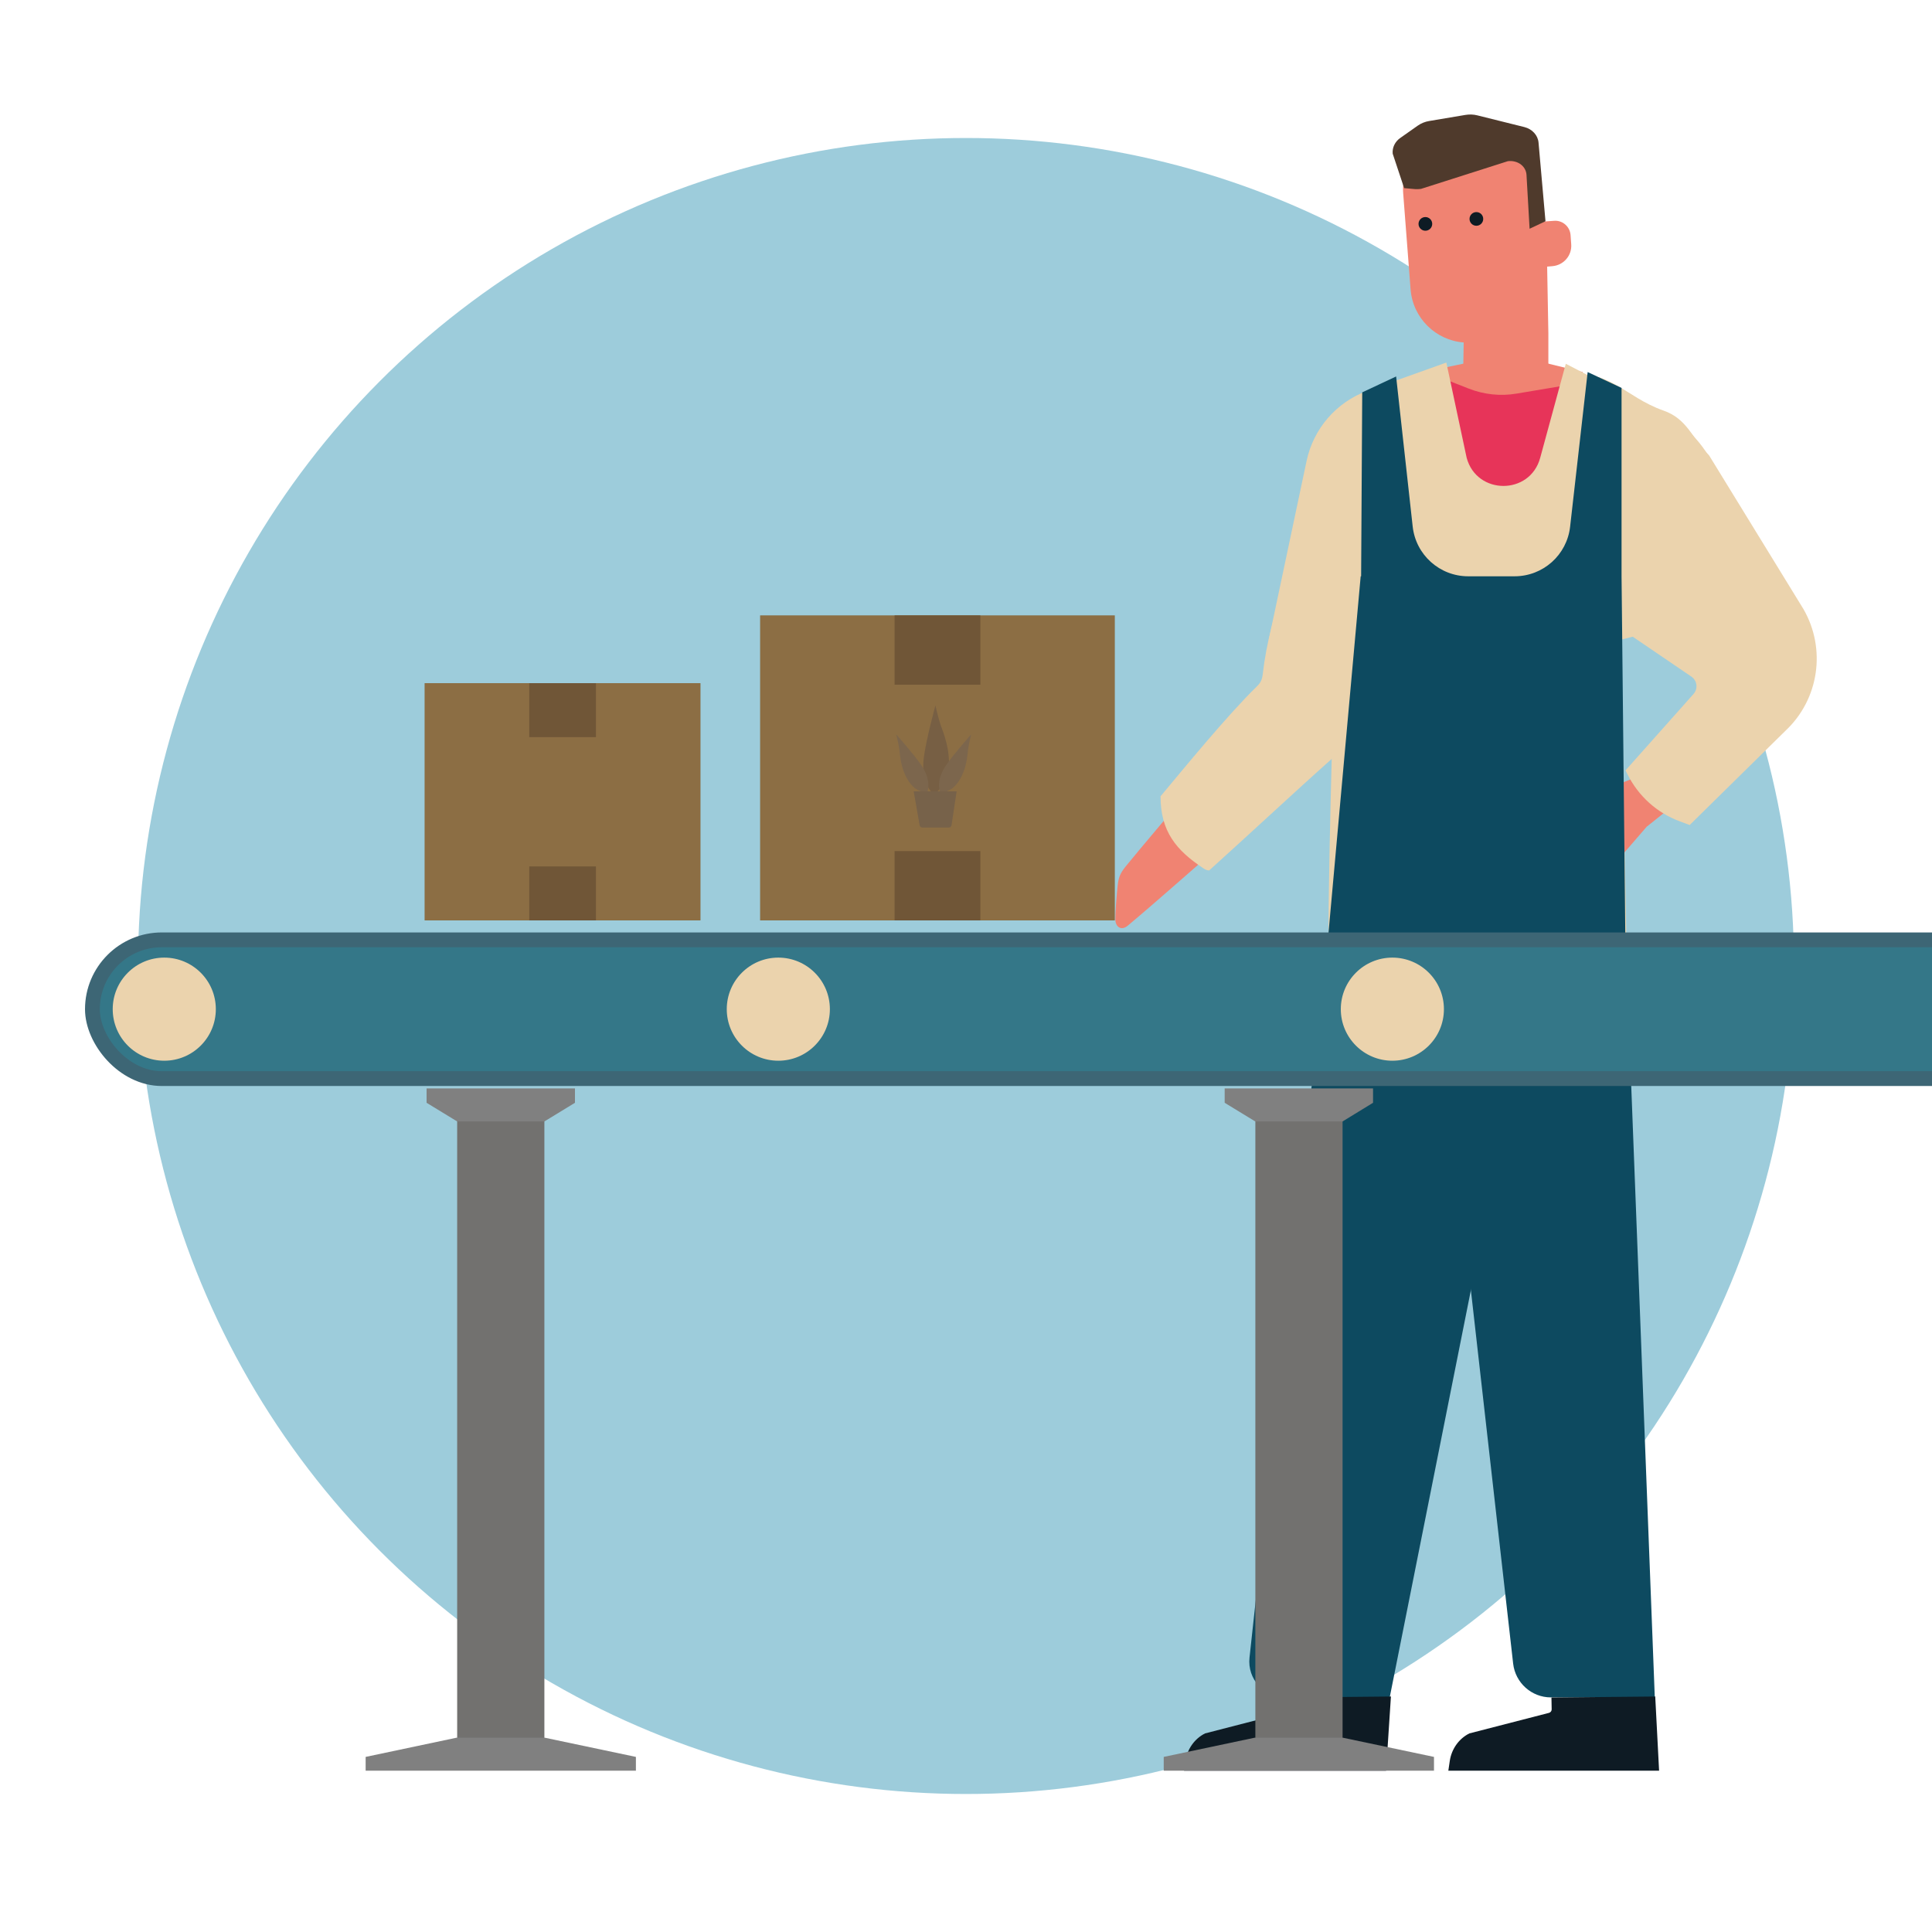 <?xml version="1.0" encoding="UTF-8"?>
<svg xmlns="http://www.w3.org/2000/svg" xmlns:xlink="http://www.w3.org/1999/xlink" viewBox="0 0 175 175">
  <defs>
    <style>
      .cls-1 {
        fill: none;
      }

      .cls-2 {
        fill: #ebd3ad;
      }

      .cls-3 {
        fill: #f08372;
      }

      .cls-4 {
        fill: gray;
      }

      .cls-5 {
        fill: #705637;
      }

      .cls-6 {
        fill: #e73459;
      }

      .cls-7 {
        fill: #9dccdb;
      }

      .cls-8 {
        fill: #0d4a60;
      }

      .cls-9 {
        fill: #104a60;
      }

      .cls-10 {
        fill: #0e1b24;
      }

      .cls-11 {
        fill: #357787;
      }

      .cls-12 {
        fill: #72716f;
      }

      .cls-13 {
        fill: #4f3a2c;
      }

      .cls-14 {
        fill: #77624a;
      }

      .cls-15 {
        fill: #347788;
        stroke: #3d6675;
        stroke-miterlimit: 10;
        stroke-width: 1.34px;
      }

      .cls-16 {
        fill: #8c6e44;
      }

      .cls-17 {
        fill: #7c664d;
      }

      .cls-18 {
        fill: #775f44;
      }

      .cls-19 {
        clip-path: url(#clippath);
      }
    </style>
    <clipPath id="clippath">
      <path class="cls-1" d="M162.5-118.11h-.01c.01.2.01.41.01.61,0,41.42-33.58,75-75,75S12.5-76.08,12.5-117.5c0-.2,0-.41.01-.61h-.01v-86.89h150v86.89Z"></path>
    </clipPath>
  </defs>
  <g id="Laag_2" data-name="Laag 2">
    <circle class="cls-7" cx="87.5" cy="87.5" r="75"></circle>
  </g>
  <g id="Laag_1" data-name="Laag 1">
    <g class="cls-19">
      <g>
        <g>
          <path class="cls-10" d="M48.05,14.66l-.57,9.95h-28.86l.2-1.31c.24-1.61,1.23-3,2.63-3.69l10.6-2.79.09-2.08,15.92-.09Z"></path>
          <polygon class="cls-11" points="58.34 15.05 72.2 15.05 74.91 -77.41 70.68 -95.8 49.52 -95.13 58.34 15.05"></polygon>
          <polygon class="cls-11" points="58.82 -95.16 29.02 -89.28 32.08 15.22 48.01 15.22 58.82 -95.16"></polygon>
          <path class="cls-10" d="M58.31,14.91l.65,9.95h27.05s-.2-1.31-.2-1.31c-.24-1.61-1.23-3-2.63-3.69l-10.67-2.75c-.21-.05-.36-.25-.35-.46l.03-1.6-13.89-.14Z"></path>
        </g>
        <g>
          <rect class="cls-10" x="104.89" y="13.73" width="8.97" height="8.37"></rect>
          <path class="cls-10" d="M130.01,16.1l.61,9.34h25.39s-.18-1.23-.18-1.23c-.23-1.51-1.15-2.81-2.47-3.47l-10.01-2.58c-.2-.05-.33-.23-.33-.44l.03-1.5-13.04-.13Z"></path>
          <path class="cls-9" d="M103.48-89.35l-1.97,102.64c-.05,2.62,2.06,4.76,4.68,4.76h7.05c2.44,0,4.48-1.88,4.67-4.31l9.62-103.52-24.06.42Z"></path>
          <path class="cls-9" d="M144.28-89.35l2.13,101.9c.06,3.03-2.38,5.51-5.41,5.51h-11.01s-8.08-107.83-8.08-107.83l22.36.42Z"></path>
          <path class="cls-10" d="M110.27,18.59c7.31,0,7.15,7.15,7.15,7.15h-15.46s-.33-7.15,8.31-7.15Z"></path>
        </g>
      </g>
    </g>
    <g>
      <g>
        <path class="cls-3" d="M110.85,76.32c-2.87,2.46-5.85,5.14-8.69,7.52-.6.51-1.13.11-1.13-.56,0-.84.11-2.11.2-3,.08-.75.2-1.14.72-1.78,1.66-2.04,3.53-4.2,5.24-6.27,1.22,1.36,2.44,2.72,3.66,4.1Z"></path>
        <path class="cls-2" d="M121.82,36.6c-.67,2.53-1.2,5.15-2.15,7.58-.09.23-.14.33-.23.56-2,5.32-4.42,10.65-5.06,16.32-.06.54-.22.81-.54,1.12-2.7,2.64-6.61,7.43-8.72,9.95-.61.73,0,0,0,0,0,3.19,1.44,4.89,3.82,6.48.14.09.33.24.59.23,3.19-2.87,8.16-7.49,10.9-9.92,2.73-2.43,2.06-2.22,3.36-4.72,1.93-8.45,10.45-13.73,14.06-21.41-3.44-2.02-6.73-4.23-10.11-6.35-1.97.05-3.95.11-5.92.16Z"></path>
      </g>
      <polygon class="cls-3" points="143.36 33.7 139.76 32.82 132.89 32.87 130.07 33.46 129.58 38.57 136.88 41.05 142.29 40.12 143.36 33.7"></polygon>
      <g>
        <path class="cls-3" d="M127.1,17.51l.67,8.69c.2,2.61,2.28,4.63,4.81,4.82l-.15,8.93h4.92s2.9-3.56,2.9-3.56v-6.22s-.11-6.02-.11-6.02l.47-.04c1.02-.08,1.79-.97,1.71-1.99l-.06-.84c-.06-.76-.73-1.34-1.49-1.28l-.98.07-.24-3.14c-.23-2.93-2.78-5.12-5.71-4.9l-2.19.17c-2.72.21-4.76,2.59-4.55,5.31Z"></path>
        <circle class="cls-10" cx="133.73" cy="19.83" r=".62"></circle>
        <circle class="cls-10" cx="129.11" cy="20.28" r=".62"></circle>
      </g>
      <path class="cls-13" d="M127.18,17.04l1.01.09c.17.01.35,0,.52-.02l7.87-2.51c.37-.05.76.03,1.07.22h0c.37.23.6.61.62,1.02l.28,4.88,1.44-.68-.63-7.13c-.06-.66-.57-1.22-1.28-1.4l-4.26-1.06c-.35-.09-.73-.1-1.09-.04l-3.27.55c-.38.06-.74.21-1.04.42l-1.59,1.12c-.48.34-.73.87-.68,1.42l1.03,3.1Z"></path>
      <g>
        <path class="cls-8" d="M125.89,153.75h-9.48c-1.93,0-3.44-1.68-3.23-3.6l7.11-65.4,18.9,2.22-13.31,66.78Z"></path>
        <path class="cls-10" d="M125.99,153.66l-.44,6.73h-18.3s.13-.88.13-.88c.16-1.09.83-2.03,1.78-2.5l7.21-1.86c.14-.04.24-.17.24-.31l-.02-1.08,9.39-.09Z"></path>
        <path class="cls-8" d="M149.9,153.75h-9.42c-1.75,0-3.22-1.32-3.42-3.06l-8-70.7,18,.29,2.83,73.48Z"></path>
        <path class="cls-10" d="M149.93,153.66l.35,6.73h-19.09s.13-.88.13-.88c.16-1.09.83-2.03,1.78-2.5l7.21-1.86c.14-.04.24-.17.24-.31l-.02-1.08,9.39-.09Z"></path>
      </g>
      <path class="cls-6" d="M142.68,34.77l4.22,2.28c2.07,1.12,3.56,3.06,4.12,5.34l2,8.2-6.54,2.67-10.98,4.02-4.5,1.55-6.01-7.06,1.8-6.87-3.8-4.4c.4-1.89,1.67-3.47,3.43-4.28l4.25-1.95,2.37.93c1.38.54,2.88.7,4.34.45l5.31-.89Z"></path>
      <path class="cls-2" d="M114.92,57.96l6.03-.4s-.62,19.11-.62,27.65c21.58-.87,27.02,1.66,27.02,1.66l-.54-28.92,11.95-3.07-2.99-11.17c-.72-2.68-2.55-4.91-5.04-6.14l-8.9-4.62-2.32,8.52c-.92,3.4-5.74,3.39-6.66,0l-1.84-8.63-7.16,2.56c-2.81,1.03-4.88,3.43-5.5,6.35l-3.43,16.22Z"></path>
      <polygon class="cls-3" points="151.96 72.65 149.16 74.88 146.73 77.69 146 71.27 149.58 69.85 151.96 72.65"></polygon>
      <path class="cls-2" d="M141.73,34.09c3.93-.87,5.4,1.86,8.95,3.1,2.14.75,2.55,2.44,4.13,4.06l8.54,13.91c2.09,3.61,1.42,8.18-1.62,11.03l-8.68,8.54-.86-.32c-2.08-.76-3.78-2.29-4.77-4.27l-.18-.36,6.16-6.92c.42-.48.33-1.21-.19-1.57l-5.97-4.06-5.49-23.13Z"></path>
      <path class="cls-8" d="M120.21,85.79l27.04,1.74-.37-35.32v-17.07s-3.07-1.44-3.07-1.44l-1.59,14.01c-.29,2.56-2.45,4.49-5.03,4.49h-4.2c-2.58,0-4.75-1.94-5.03-4.51l-1.5-13.59-3.07,1.44-.1,16.66h-.04s-3.03,33.57-3.03,33.57Z"></path>
    </g>
    <g>
      <rect class="cls-15" x="8.37" y="85.13" width="180.08" height="12.57" rx="6.29" ry="6.29"></rect>
      <circle class="cls-2" cx="14.88" cy="91.41" r="4.67"></circle>
      <circle class="cls-2" cx="70.5" cy="91.41" r="4.67"></circle>
      <circle class="cls-2" cx="126.12" cy="91.41" r="4.67"></circle>
    </g>
    <g>
      <rect class="cls-16" x="38.46" y="61.88" width="24.99" height="21.49"></rect>
      <rect class="cls-5" x="47.94" y="61.88" width="6.04" height="4.89"></rect>
      <rect class="cls-5" x="47.94" y="78.48" width="6.04" height="4.89"></rect>
    </g>
    <g>
      <rect class="cls-16" x="68.85" y="55.74" width="32.13" height="27.63"></rect>
      <rect class="cls-5" x="81.03" y="55.74" width="7.77" height="6.28"></rect>
      <rect class="cls-5" x="81.03" y="77.09" width="7.77" height="6.28"></rect>
    </g>
    <g>
      <g>
        <rect class="cls-12" x="88.77" y="125.76" width="57.76" height="7.9" transform="translate(247.37 12.06) rotate(90)"></rect>
        <polygon class="cls-4" points="124.37 99.89 121.61 101.58 113.7 101.58 110.93 99.89 110.93 98.59 124.37 98.59 124.37 99.89"></polygon>
        <polygon class="cls-4" points="129.89 160.39 105.41 160.39 105.41 159.14 113.65 157.4 121.63 157.4 129.89 159.14 129.89 160.39"></polygon>
      </g>
      <g>
        <rect class="cls-12" x="16.48" y="125.76" width="57.76" height="7.9" transform="translate(175.07 84.36) rotate(90)"></rect>
        <polygon class="cls-4" points="52.08 99.89 49.31 101.58 41.41 101.58 38.64 99.89 38.64 98.59 52.08 98.59 52.08 99.89"></polygon>
        <polygon class="cls-4" points="57.6 160.39 33.12 160.39 33.12 159.14 41.36 157.4 49.34 157.4 57.6 159.14 57.6 160.39"></polygon>
      </g>
    </g>
    <g>
      <path class="cls-18" d="M85.59,66.79c-.1-.34-.22-.67-.34-.99-.23-.61-.52-1.9-.52-1.9,0,0-.85,3.12-1.05,4.72-.15,1.14-.01,2.39.81,3.26.23.24,1.05-.94,1.12-1.08.42-.92.41-2.02.23-3-.06-.34-.15-.67-.25-1Z"></path>
      <path class="cls-17" d="M87.58,68.74c.04-.26.08-.52.1-.78.05-.49.29-1.44.29-1.44,0,0-1.6,1.8-2.28,2.8-.48.71-.81,1.59-.54,2.44.07.23,1.02-.27,1.11-.35.59-.47.95-1.21,1.16-1.93.07-.25.12-.5.17-.75Z"></path>
      <path class="cls-17" d="M81.57,68.74c-.04-.26-.08-.52-.1-.78-.05-.49-.29-1.44-.29-1.44,0,0,1.6,1.8,2.28,2.8.48.71.81,1.59.54,2.44-.07.23-1.02-.27-1.11-.35-.59-.47-.95-1.21-1.16-1.93-.07-.25-.12-.5-.17-.75Z"></path>
      <path class="cls-14" d="M86.64,71.68h-3.88l.54,3.07c.02.12.12.21.25.21h2.39c.12,0,.23-.09.25-.21l.46-3.06Z"></path>
    </g>
  </g>
</svg>
